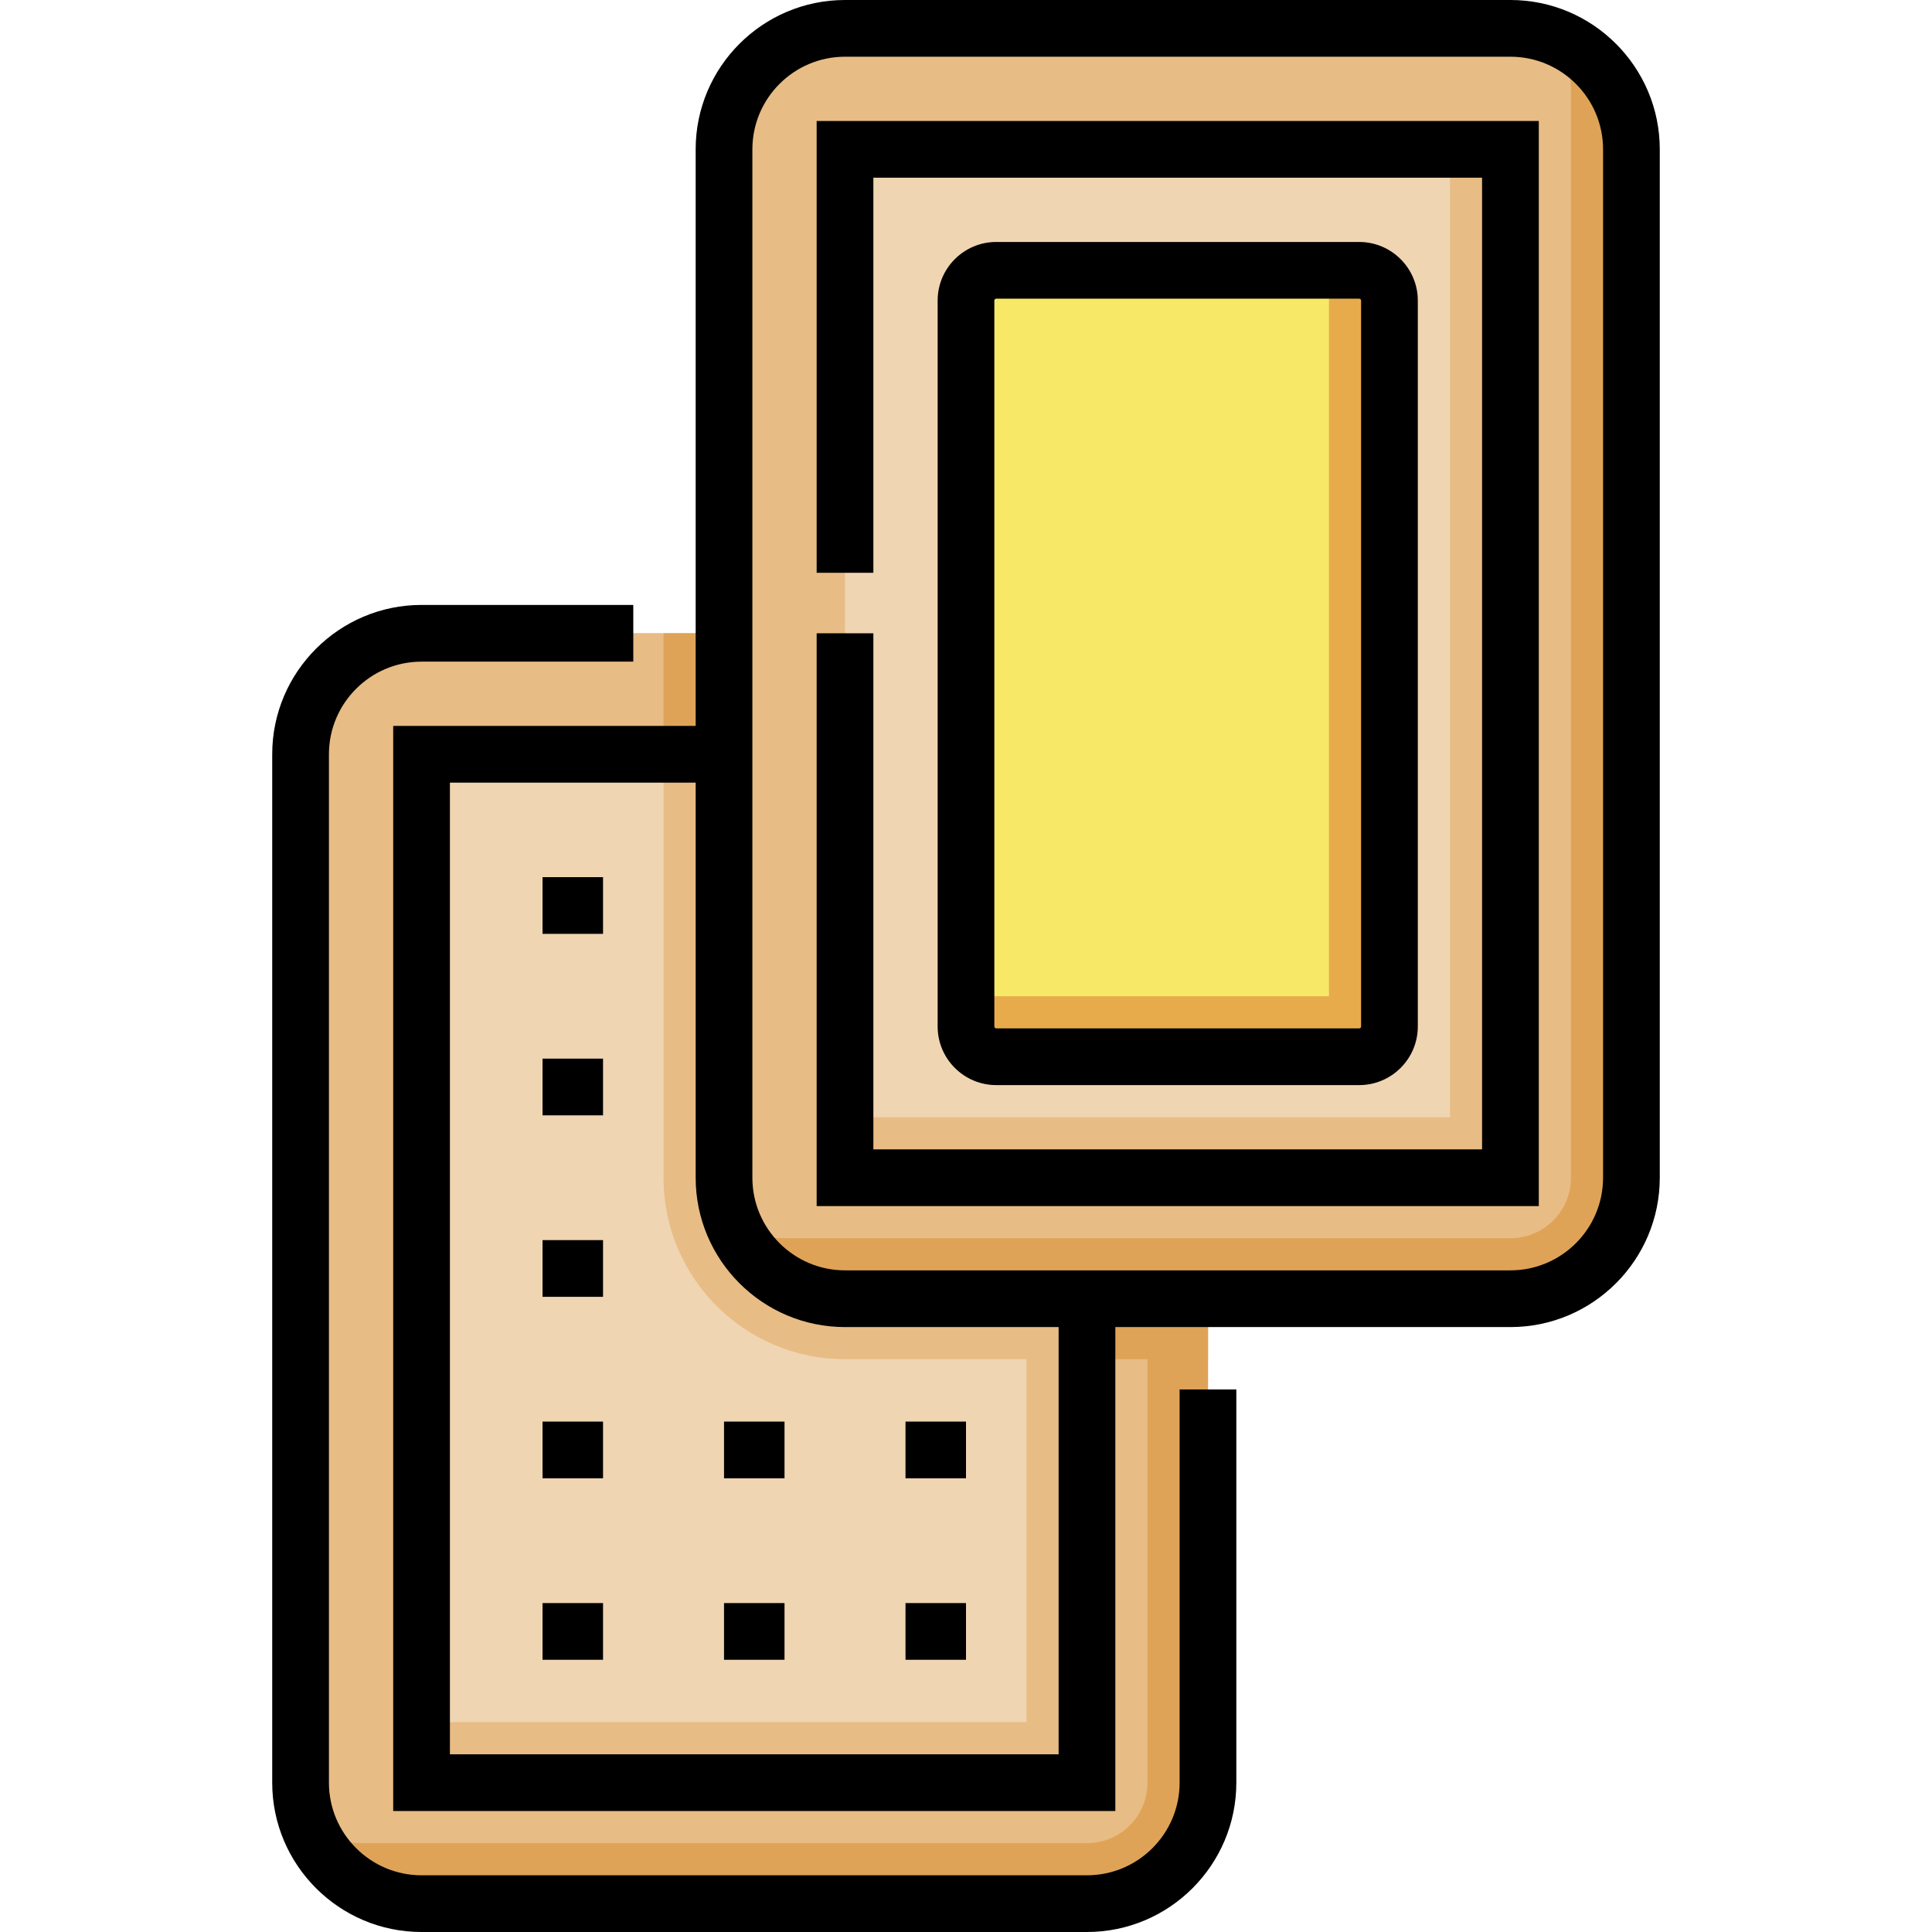 <svg id="Layer_1" enable-background="new 0 0 511 511" height="512" viewBox="0 0 511 511" width="512" xmlns="http://www.w3.org/2000/svg"><g><path d="m287.5 503.5h-176c-17.673 0-32-14.327-32-32v-272c0-17.673 14.327-32 32-32h176c17.673 0 32 14.327 32 32v272c0 17.673-14.327 32-32 32z" fill="#e8bc85"/><path d="m287.5 503.5h-176c-17.673 0-32-14.327-32-32v-272c0-17.673 14.327-32 32-32h176c17.673 0 32 14.327 32 32v272c0 17.673-14.327 32-32 32z" fill="#e8bc85"/><path d="m300.665 170.335c1.816 4.017 2.835 8.471 2.835 13.165v288c0 8.837-7.163 16-16 16h-192c-4.695 0-9.148-1.02-13.165-2.835 5.021 11.104 16.186 18.835 29.165 18.835h176c17.673 0 32-14.327 32-32v-272c0-12.979-7.731-24.145-18.835-29.165z" fill="#dfa357"/><path d="m287.5 167.5h-112v160c0 17.673 14.327 32 32 32h112v-160c0-17.673-14.327-32-32-32z" fill="#dfa357"/><path d="m111.5 199.5h176v272h-176z" fill="#f0d5b3"/><g fill="#e8bc85"><path d="m111.5 455.5h176v16h-176z"/><path d="m271.5 199.5h16v272h-16z"/><path d="m175.5 311.5c0 26.51 21.49 48 48 48h64v-160h-112z"/><path d="m399.5 343.5h-176c-17.673 0-32-14.327-32-32v-272c0-17.673 14.327-32 32-32h176c17.673 0 32 14.327 32 32v272c0 17.673-14.327 32-32 32z"/></g><path d="m412.665 10.335c1.816 4.017 2.835 8.471 2.835 13.165v288c0 8.837-7.163 16-16 16h-192c-4.695 0-9.148-1.02-13.165-2.835 5.021 11.104 16.186 18.835 29.165 18.835h176c17.673 0 32-14.327 32-32v-272c0-12.979-7.731-24.145-18.835-29.165z" fill="#dfa357"/><path d="m223.5 39.5h176v272h-176z" fill="#f0d5b3"/><path d="m223.5 295.5h176v16h-176z" fill="#e8bc85"/><path d="m383.5 39.5h16v272h-16z" fill="#e8bc85"/><path d="m359.5 279.5h-96c-4.418 0-8-3.582-8-8v-192c0-4.418 3.582-8 8-8h96c4.418 0 8 3.582 8 8v192c0 4.418-3.582 8-8 8z" fill="#f8e868"/><path d="m367.5 263.5v8c0 4.42-3.58 8-8 8h-96c-4.42 0-8-3.58-8-8v-8z" fill="#e8ab4c"/><path d="m367.5 79.5v192c0 4.42-3.58 8-8 8h-8v-208h8c4.42 0 8 3.58 8 8z" fill="#e8ab4c"/><g><path d="m312 471.5c0 13.51-10.99 24.5-24.5 24.5h-176c-13.51 0-24.5-10.99-24.5-24.5v-272c0-13.51 10.99-24.5 24.5-24.5h56v-15h-56c-21.78 0-39.5 17.72-39.5 39.5v272c0 21.78 17.72 39.5 39.5 39.5h176c21.78 0 39.5-17.72 39.5-39.5v-104h-15z"/><path d="m143.5 232h16v15h-16z"/><path d="m143.5 280h16v15h-16z"/><path d="m143.5 328h16v15h-16z"/><path d="m143.5 376h16v15h-16z"/><path d="m143.5 424h16v15h-16z"/><path d="m239.5 376h16v15h-16z"/><path d="m239.5 424h16v15h-16z"/><path d="m191.5 376h16v15h-16z"/><path d="m191.5 424h16v15h-16z"/><path d="m216 151.5h15v-104.5h161v257h-161v-136.5h-15v151.5h191v-287h-191z"/><path d="m359.5 287c8.547 0 15.5-6.953 15.5-15.5v-192c0-8.547-6.953-15.5-15.5-15.5h-96c-8.547 0-15.5 6.953-15.5 15.5v192c0 8.547 6.953 15.5 15.5 15.5zm-96.5-15.5v-192c0-.275.225-.5.5-.5h96c.275 0 .5.225.5.5v192c0 .275-.225.5-.5.5h-96c-.275 0-.5-.225-.5-.5z"/><path d="m399.5 0h-176c-21.78 0-39.5 17.72-39.5 39.5v152.5h-80v287h191v-128h104.5c21.78 0 39.5-17.72 39.5-39.5v-272c0-21.78-17.72-39.5-39.5-39.5zm-119.5 464h-161v-257h65v104.5c0 21.78 17.72 39.5 39.5 39.5h56.5zm144-152.5c0 13.51-10.99 24.5-24.5 24.5h-176c-13.51 0-24.5-10.99-24.5-24.5v-272c0-13.51 10.99-24.5 24.5-24.5h176c13.51 0 24.5 10.99 24.5 24.5z"/></g></g></svg>